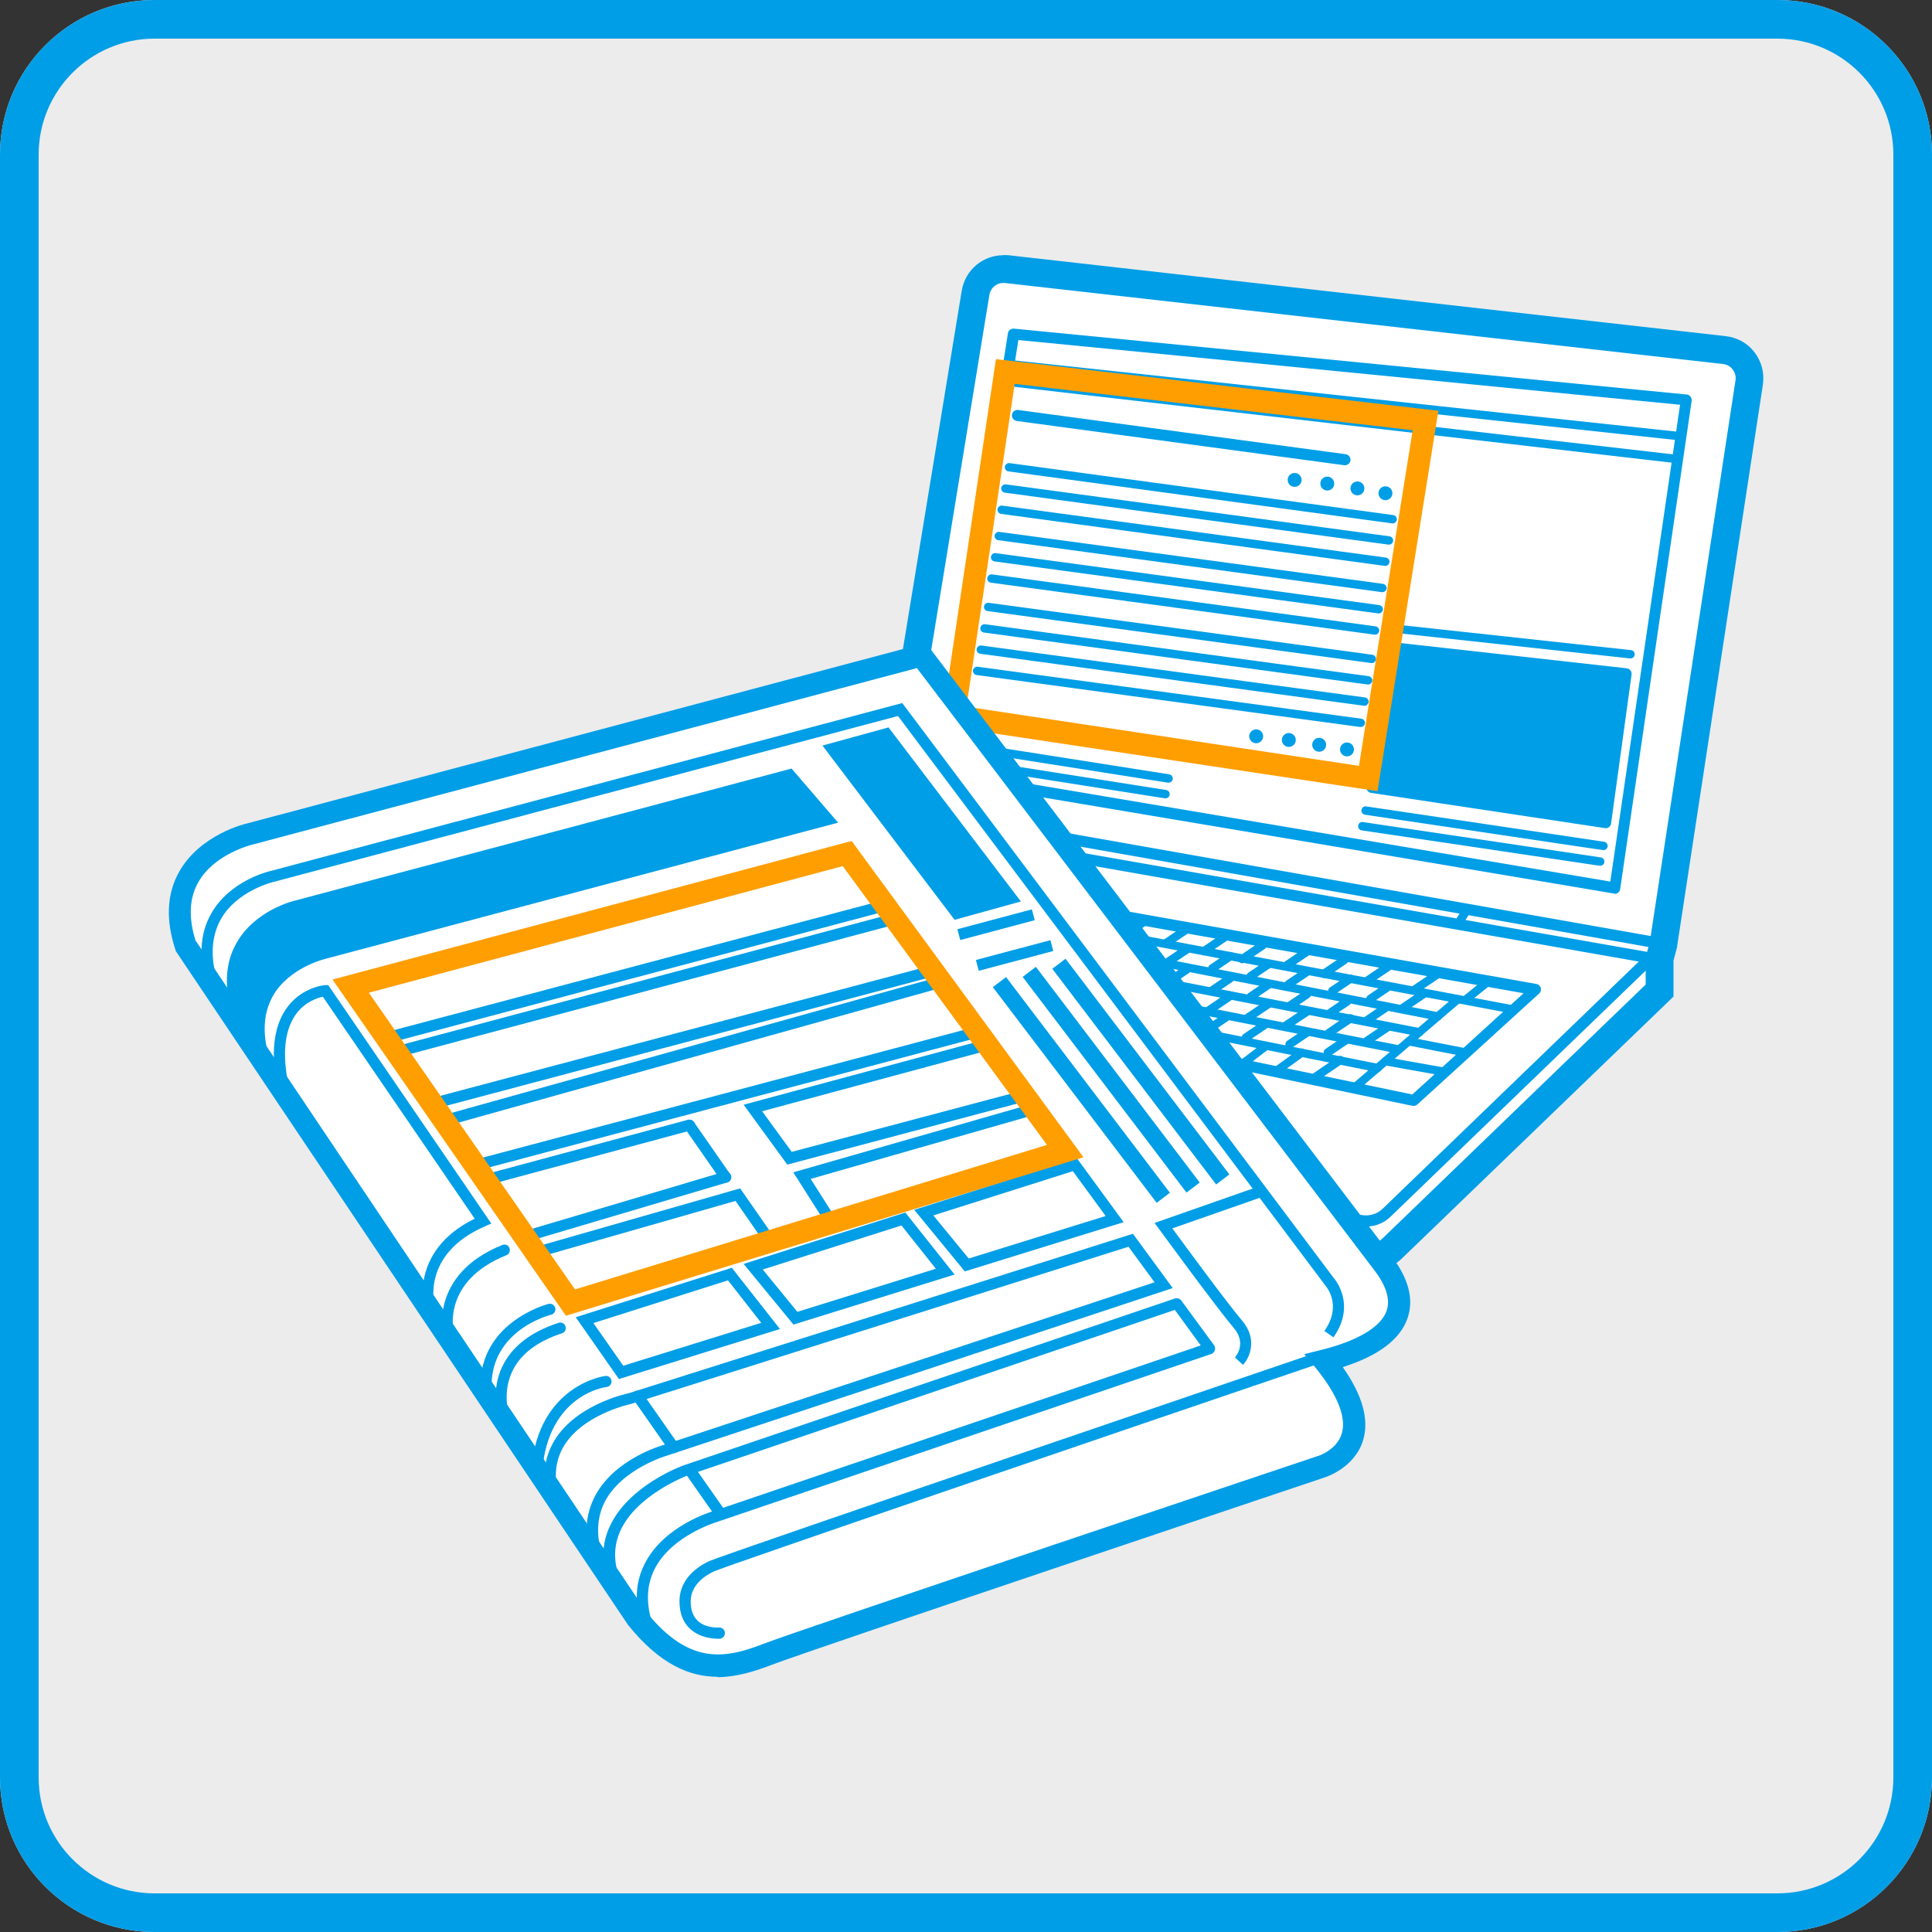 <svg width="100" height="100" viewBox="0 0 100 100" fill="none" xmlns="http://www.w3.org/2000/svg">
<rect x="0" y="0" width="100" height="100" fill="#333333" stroke="none"/>
<g clip-path="url(#clip0_116_312)">
<path d="M92 0H8C3.582 0 0 3.582 0 8V92C0 96.418 3.582 100 8 100H92C96.418 100 100 96.418 100 92V8C100 3.582 96.418 0 92 0Z" fill="#ECECEC"/>
<path d="M92 2C95.31 2 98 4.69 98 8V92C98 95.31 95.31 98 92 98H8C4.69 98 2 95.31 2 92V8C2 4.69 4.69 2 8 2H92ZM92 0H8C3.58 0 0 3.58 0 8V92C0 96.42 3.58 100 8 100H92C96.42 100 100 96.42 100 92V8C100 3.58 96.42 0 92 0Z" fill="#009EE7"/>
<path d="M89.19 18.55L52.05 14.36C51.5 14.3 51 14.68 50.91 15.22L46.54 41.87L28.36 53.68C28.21 53.78 28.12 53.94 28.12 54.11V55.18C28.12 55.42 28.29 55.64 28.53 55.69L70.36 64.69C70.87 64.8 71.39 64.65 71.77 64.29L85.46 51.09V49.57L85.67 48.78L90.1 19.71C90.17 19.14 89.76 18.61 89.19 18.55Z" fill="white"/>
<path d="M85.68 49.07C85.68 49.07 85.65 49.07 85.63 49.07L46.5 42.16C46.34 42.13 46.24 41.99 46.27 41.83L50.64 15.18C50.75 14.48 51.39 14 52.1 14.08L89.24 18.27C89.6 18.31 89.91 18.49 90.13 18.77C90.35 19.05 90.45 19.4 90.4 19.76L85.97 48.83C85.96 48.91 85.92 48.98 85.85 49.02C85.8 49.06 85.74 49.07 85.68 49.07ZM46.88 41.64L85.44 48.45L89.83 19.68C89.86 19.48 89.8 19.28 89.68 19.12C89.56 18.96 89.38 18.86 89.17 18.84L52.03 14.65C51.63 14.6 51.27 14.88 51.21 15.27L46.89 41.64H46.88Z" fill="#009EE7"/>
<path d="M70.7 65.02C70.57 65.02 70.44 65.01 70.31 64.98L28.48 55.98C28.11 55.9 27.84 55.57 27.84 55.19V54.12C27.84 54.06 27.84 54 27.86 53.94C27.84 53.89 27.83 53.83 27.85 53.77C27.88 53.66 27.96 53.57 28.07 53.55C28.11 53.51 28.16 53.47 28.21 53.44L46.39 41.63C46.52 41.54 46.7 41.58 46.79 41.71C46.88 41.84 46.84 42.02 46.71 42.11L28.87 53.7L70.43 62.88C70.85 62.97 71.28 62.85 71.58 62.55L85.26 49.35C85.34 49.27 85.47 49.25 85.57 49.29C85.68 49.34 85.75 49.44 85.75 49.55V51.07C85.75 51.15 85.72 51.22 85.66 51.28L71.97 64.48C71.62 64.82 71.16 65 70.69 65L70.7 65.02ZM28.42 54.19V55.18C28.42 55.29 28.5 55.38 28.6 55.41L70.43 64.41C70.84 64.5 71.27 64.38 71.58 64.08L85.18 50.96V50.24L71.98 62.97C71.54 63.4 70.91 63.58 70.3 63.44L28.42 54.18V54.19Z" fill="#009EE7"/>
<path d="M83.59 46.25C83.59 46.25 83.56 46.25 83.54 46.25L48.84 40.41C48.68 40.38 48.58 40.24 48.6 40.08L52.17 17.25C52.19 17.1 52.33 17 52.48 17.01L87.3 20.42C87.38 20.42 87.45 20.47 87.5 20.53C87.55 20.59 87.57 20.67 87.56 20.75L83.86 46.02C83.85 46.1 83.81 46.17 83.74 46.21C83.69 46.25 83.63 46.27 83.57 46.27L83.59 46.25ZM49.22 39.88L83.35 45.63L86.96 20.95L52.71 17.6L49.22 39.88Z" fill="#009EE7"/>
<path d="M85.21 49.83C85.21 49.83 85.18 49.83 85.16 49.83L45.42 42.86C45.26 42.83 45.16 42.68 45.19 42.53C45.22 42.37 45.37 42.27 45.52 42.3L85.26 49.27C85.42 49.3 85.52 49.45 85.49 49.6C85.47 49.74 85.34 49.84 85.21 49.84V49.83Z" fill="#009EE7"/>
<path d="M71.97 33.51L84.14 34.87L83.09 42.57L71.01 40.75L71.97 33.51Z" fill="#009EE7"/>
<path d="M83.09 42.86C83.09 42.86 83.06 42.86 83.05 42.86L70.97 41.04C70.81 41.02 70.71 40.87 70.73 40.72L71.69 33.48C71.71 33.32 71.86 33.22 72.01 33.23L84.19 34.59C84.27 34.59 84.34 34.64 84.39 34.7C84.44 34.76 84.46 34.84 84.45 34.92L83.39 42.62C83.38 42.7 83.34 42.77 83.28 42.81C83.23 42.85 83.17 42.87 83.11 42.87L83.09 42.86ZM71.33 40.51L82.84 42.25L83.82 35.13L72.22 33.83L71.34 40.51H71.33Z" fill="#009EE7"/>
<path d="M87.02 22.8H87L52.21 19.06C52.09 19.05 52.01 18.94 52.02 18.82C52.03 18.7 52.13 18.61 52.26 18.63L87.05 22.37C87.17 22.38 87.25 22.49 87.24 22.61C87.23 22.72 87.13 22.8 87.03 22.8H87.02Z" fill="#009EE7"/>
<path d="M86.84 23.98H86.82L52.06 19.97C51.94 19.96 51.86 19.85 51.87 19.73C51.88 19.61 51.98 19.53 52.11 19.54L86.87 23.55C86.99 23.56 87.07 23.67 87.06 23.79C87.05 23.9 86.95 23.98 86.85 23.98H86.84Z" fill="#009EE7"/>
<path d="M60.48 40.51C60.48 40.51 60.46 40.51 60.45 40.51L50.15 38.89C50.03 38.87 49.95 38.76 49.97 38.64C49.99 38.52 50.09 38.44 50.22 38.46L60.52 40.08C60.64 40.1 60.72 40.21 60.7 40.33C60.68 40.44 60.59 40.51 60.49 40.51H60.48Z" fill="#009EE7"/>
<path d="M60.32 41.32C60.32 41.32 60.3 41.32 60.29 41.32L49.99 39.7C49.87 39.68 49.79 39.57 49.81 39.45C49.83 39.33 49.93 39.25 50.06 39.27L60.36 40.89C60.48 40.91 60.56 41.02 60.54 41.14C60.52 41.25 60.43 41.32 60.33 41.32H60.32Z" fill="#009EE7"/>
<path d="M82.99 44C82.99 44 82.97 44 82.96 44L70.65 42.17C70.53 42.15 70.45 42.04 70.47 41.92C70.49 41.8 70.59 41.72 70.72 41.74L83.03 43.57C83.15 43.59 83.23 43.7 83.21 43.82C83.19 43.93 83.1 44 83 44H82.99Z" fill="#009EE7"/>
<path d="M84.39 34.08H84.37L72.06 32.74C71.94 32.73 71.86 32.62 71.87 32.5C71.88 32.38 71.97 32.29 72.11 32.31L84.42 33.65C84.54 33.66 84.62 33.77 84.61 33.89C84.6 34 84.5 34.08 84.4 34.08H84.39Z" fill="#009EE7"/>
<path d="M82.82 44.81C82.82 44.81 82.8 44.81 82.79 44.81L70.48 42.98C70.36 42.96 70.28 42.85 70.3 42.73C70.32 42.61 70.42 42.53 70.55 42.55L82.86 44.38C82.98 44.4 83.06 44.51 83.04 44.63C83.02 44.74 82.93 44.81 82.83 44.81H82.82Z" fill="#009EE7"/>
<path d="M72.09 27.09C72.09 27.09 72.07 27.09 72.06 27.09L52.2 24.4C52.08 24.38 52 24.28 52.01 24.16C52.03 24.04 52.14 23.96 52.25 23.97L72.11 26.66C72.23 26.68 72.31 26.78 72.3 26.9C72.28 27.01 72.19 27.09 72.09 27.09Z" fill="#009EE7"/>
<path d="M69.62 24.08C69.62 24.08 69.59 24.08 69.58 24.08L52.63 21.79C52.47 21.77 52.36 21.62 52.38 21.47C52.4 21.31 52.54 21.2 52.7 21.22L69.65 23.51C69.81 23.53 69.92 23.68 69.9 23.83C69.88 23.97 69.76 24.08 69.62 24.08Z" fill="#009EE7"/>
<path d="M71.9 28.19C71.9 28.19 71.88 28.19 71.87 28.19L52.01 25.5C51.89 25.48 51.81 25.38 51.82 25.26C51.84 25.14 51.95 25.06 52.06 25.07L71.92 27.76C72.04 27.78 72.12 27.88 72.11 28C72.09 28.11 72 28.19 71.9 28.19Z" fill="#009EE7"/>
<path d="M71.71 29.29C71.71 29.29 71.69 29.29 71.68 29.29L51.82 26.6C51.7 26.58 51.62 26.48 51.63 26.36C51.65 26.24 51.75 26.16 51.87 26.17L71.73 28.86C71.85 28.88 71.93 28.98 71.92 29.1C71.9 29.21 71.81 29.29 71.71 29.29Z" fill="#009EE7"/>
<path d="M71.56 30.65C71.56 30.65 71.54 30.65 71.53 30.65L51.67 27.96C51.55 27.94 51.47 27.84 51.48 27.72C51.5 27.6 51.61 27.52 51.72 27.53L71.58 30.22C71.7 30.24 71.78 30.34 71.77 30.46C71.75 30.57 71.66 30.65 71.56 30.65Z" fill="#009EE7"/>
<path d="M71.37 31.75C71.37 31.75 71.35 31.75 71.34 31.75L51.48 29.06C51.36 29.04 51.28 28.94 51.29 28.82C51.31 28.7 51.41 28.62 51.53 28.63L71.39 31.32C71.51 31.34 71.59 31.44 71.58 31.56C71.56 31.67 71.47 31.75 71.37 31.75Z" fill="#009EE7"/>
<path d="M71.18 32.85C71.18 32.85 71.16 32.85 71.15 32.85L51.29 30.16C51.17 30.14 51.09 30.04 51.1 29.92C51.12 29.8 51.23 29.72 51.34 29.73L71.2 32.42C71.32 32.44 71.4 32.54 71.39 32.66C71.37 32.77 71.28 32.85 71.18 32.85Z" fill="#009EE7"/>
<path d="M71.01 34.32C71.01 34.32 70.99 34.32 70.98 34.32L51.12 31.63C51 31.61 50.92 31.51 50.93 31.39C50.95 31.27 51.06 31.19 51.17 31.2L71.03 33.89C71.15 33.91 71.23 34.01 71.22 34.13C71.2 34.24 71.11 34.32 71.01 34.32Z" fill="#009EE7"/>
<path d="M70.82 35.43C70.82 35.43 70.8 35.43 70.79 35.43L50.93 32.74C50.81 32.72 50.73 32.62 50.74 32.5C50.76 32.38 50.87 32.3 50.98 32.31L70.84 35C70.96 35.02 71.04 35.12 71.03 35.24C71.01 35.35 70.92 35.43 70.82 35.43Z" fill="#009EE7"/>
<path d="M70.63 36.53C70.63 36.53 70.61 36.53 70.6 36.53L50.74 33.84C50.62 33.82 50.54 33.72 50.55 33.6C50.57 33.48 50.68 33.4 50.79 33.41L70.65 36.1C70.77 36.12 70.85 36.22 70.84 36.34C70.82 36.45 70.73 36.53 70.63 36.53Z" fill="#009EE7"/>
<path d="M70.44 37.63C70.44 37.63 70.42 37.63 70.41 37.63L50.55 34.94C50.43 34.92 50.35 34.82 50.36 34.7C50.38 34.58 50.49 34.5 50.6 34.51L70.46 37.2C70.58 37.22 70.66 37.32 70.65 37.44C70.63 37.55 70.54 37.63 70.44 37.63Z" fill="#009EE7"/>
<path d="M67.01 25.2C67.209 25.2 67.37 25.039 67.37 24.84C67.37 24.641 67.209 24.48 67.01 24.48C66.811 24.48 66.65 24.641 66.65 24.84C66.65 25.039 66.811 25.2 67.01 25.2Z" fill="#009EE7"/>
<path d="M68.7 25.39C68.899 25.39 69.06 25.229 69.06 25.03C69.06 24.831 68.899 24.67 68.7 24.67C68.501 24.67 68.34 24.831 68.34 25.03C68.34 25.229 68.501 25.39 68.7 25.39Z" fill="#009EE7"/>
<path d="M70.26 25.64C70.459 25.64 70.62 25.479 70.62 25.28C70.62 25.081 70.459 24.92 70.26 24.92C70.061 24.92 69.9 25.081 69.9 25.28C69.9 25.479 70.061 25.64 70.26 25.64Z" fill="#009EE7"/>
<path d="M71.71 25.89C71.909 25.89 72.07 25.729 72.07 25.53C72.07 25.331 71.909 25.17 71.71 25.17C71.511 25.17 71.35 25.331 71.35 25.53C71.35 25.729 71.511 25.89 71.71 25.89Z" fill="#009EE7"/>
<path d="M65.02 38.47C65.219 38.47 65.38 38.309 65.38 38.11C65.38 37.911 65.219 37.75 65.02 37.75C64.821 37.75 64.66 37.911 64.66 38.11C64.66 38.309 64.821 38.47 65.02 38.47Z" fill="#009EE7"/>
<path d="M66.71 38.66C66.909 38.66 67.07 38.499 67.07 38.3C67.07 38.101 66.909 37.94 66.71 37.94C66.511 37.94 66.35 38.101 66.35 38.3C66.35 38.499 66.511 38.66 66.71 38.66Z" fill="#009EE7"/>
<path d="M68.28 38.91C68.479 38.91 68.64 38.749 68.64 38.55C68.64 38.351 68.479 38.19 68.28 38.19C68.081 38.19 67.92 38.351 67.92 38.55C67.92 38.749 68.081 38.91 68.28 38.91Z" fill="#009EE7"/>
<path d="M69.72 39.15C69.919 39.15 70.08 38.989 70.08 38.79C70.08 38.591 69.919 38.43 69.72 38.43C69.521 38.43 69.36 38.591 69.36 38.79C69.36 38.989 69.521 39.15 69.72 39.15Z" fill="#009EE7"/>
<path d="M52.82 58.55C52.82 58.55 52.78 58.55 52.76 58.55L44.73 56.83C44.62 56.81 44.53 56.72 44.51 56.6C44.49 56.49 44.53 56.37 44.63 56.31L48.47 53.7C48.54 53.66 48.62 53.64 48.7 53.66L56.48 55.41C56.64 55.44 56.73 55.6 56.7 55.75C56.66 55.91 56.51 56 56.36 55.97L48.7 54.25L45.52 56.41L52.89 57.99C53.05 58.02 53.14 58.18 53.11 58.33C53.08 58.47 52.96 58.56 52.83 58.56L52.82 58.55Z" fill="#009EE7"/>
<path d="M52.82 58.55C52.73 58.55 52.64 58.51 52.59 58.43C52.5 58.3 52.53 58.12 52.66 58.03L56.26 55.45C56.39 55.36 56.57 55.39 56.66 55.52C56.75 55.65 56.72 55.83 56.59 55.92L52.99 58.5C52.94 58.54 52.88 58.55 52.82 58.55Z" fill="#009EE7"/>
<path d="M52.27 43.9C52.27 43.9 52.2 43.9 52.16 43.87C52.06 43.81 52.02 43.68 52.08 43.58L52.49 42.85C52.55 42.75 52.68 42.71 52.78 42.77C52.88 42.83 52.92 42.96 52.86 43.06L52.45 43.79C52.41 43.86 52.34 43.9 52.26 43.9H52.27Z" fill="#009EE7"/>
<path d="M75.46 48.04C75.46 48.04 75.38 48.03 75.35 48.01C75.25 47.95 75.22 47.81 75.28 47.71L75.76 46.95C75.82 46.85 75.96 46.82 76.06 46.88C76.16 46.94 76.19 47.08 76.13 47.18L75.65 47.94C75.61 48.01 75.54 48.04 75.47 48.04H75.46Z" fill="#009EE7"/>
<path d="M85.46 49.86C85.46 49.86 85.41 49.86 85.39 49.86C85.24 49.82 85.15 49.66 85.19 49.51L85.4 48.72C85.44 48.57 85.6 48.48 85.75 48.52C85.9 48.56 85.99 48.72 85.95 48.87L85.74 49.66C85.71 49.79 85.59 49.87 85.46 49.87V49.86Z" fill="#009EE7"/>
<path d="M51.94 14.36C51.94 14.36 52.02 14.36 52.06 14.36L89.2 18.55C89.78 18.61 90.19 19.14 90.11 19.71L85.68 48.78L85.47 49.57V51.09L71.78 64.29C71.49 64.57 71.1 64.73 70.7 64.73C70.59 64.73 70.48 64.72 70.37 64.7L28.54 55.7C28.3 55.65 28.13 55.44 28.13 55.19V54.12C28.13 53.94 28.22 53.78 28.37 53.69L46.55 41.88L50.92 15.23C51 14.72 51.44 14.36 51.94 14.36ZM51.94 13.21C50.86 13.21 49.96 13.98 49.78 15.04L45.49 41.19L27.74 52.72C27.26 53.03 26.98 53.55 26.98 54.12V55.19C26.98 55.97 27.53 56.66 28.3 56.82L70.13 65.82C70.32 65.86 70.51 65.88 70.7 65.88C71.4 65.88 72.07 65.61 72.58 65.12L86.27 51.92L86.62 51.58V49.72L86.79 49.08L86.81 49.02V48.96L91.25 19.89C91.33 19.28 91.17 18.7 90.81 18.23C90.45 17.76 89.92 17.47 89.33 17.4L52.19 13.21C52.11 13.21 52.03 13.2 51.94 13.2V13.21Z" fill="#009EE7"/>
<path d="M73.18 57.24C73.18 57.24 73.14 57.24 73.12 57.24L39.37 50.21C39.25 50.19 39.16 50.09 39.14 49.98C39.12 49.86 39.17 49.75 39.28 49.68L46.7 45.18C46.76 45.14 46.83 45.13 46.9 45.14L79.52 50.93C79.63 50.95 79.72 51.03 79.75 51.13C79.78 51.24 79.75 51.35 79.67 51.42L73.37 57.16C73.32 57.21 73.25 57.24 73.18 57.24ZM40.21 49.8L73.1 56.65L78.86 51.41L46.92 45.74L40.21 49.8Z" fill="#009EE7"/>
<path d="M78.36 52.47C78.36 52.47 78.33 52.47 78.32 52.47L45.81 46.34C45.69 46.32 45.62 46.2 45.64 46.09C45.66 45.97 45.77 45.89 45.89 45.92L78.4 52.05C78.52 52.07 78.59 52.18 78.57 52.3C78.55 52.4 78.46 52.48 78.36 52.48V52.47Z" fill="#009EE7"/>
<path d="M70.09 56.53C70.03 56.53 69.97 56.5 69.93 56.45C69.85 56.36 69.86 56.22 69.95 56.15L75.32 51.56C75.41 51.48 75.55 51.49 75.62 51.58C75.69 51.67 75.69 51.81 75.6 51.88L70.23 56.47C70.23 56.47 70.14 56.52 70.09 56.52V56.53Z" fill="#009EE7"/>
<path d="M75.94 54.7C75.94 54.7 75.91 54.7 75.9 54.7L72.88 54.11C72.76 54.09 72.69 53.97 72.71 53.86C72.73 53.75 72.84 53.67 72.96 53.69L75.98 54.28C76.1 54.3 76.17 54.42 76.15 54.53C76.13 54.63 76.04 54.7 75.94 54.7Z" fill="#009EE7"/>
<path d="M74.85 55.7C74.85 55.7 74.83 55.7 74.81 55.7L71.67 55.14C71.55 55.12 71.47 55.01 71.5 54.89C71.52 54.77 71.63 54.7 71.75 54.72L74.89 55.28C75.01 55.3 75.09 55.41 75.06 55.53C75.04 55.63 74.95 55.71 74.85 55.71V55.7Z" fill="#009EE7"/>
<path d="M74.43 52.82C74.43 52.82 74.4 52.82 74.39 52.82L44.59 47C44.47 46.98 44.4 46.86 44.42 46.75C44.44 46.64 44.55 46.56 44.67 46.58L74.47 52.4C74.59 52.42 74.66 52.54 74.64 52.65C74.62 52.75 74.53 52.82 74.43 52.82Z" fill="#009EE7"/>
<path d="M73.47 53.64C73.47 53.64 73.44 53.64 73.43 53.64L43.32 47.77C43.2 47.75 43.13 47.63 43.15 47.52C43.17 47.4 43.29 47.33 43.4 47.35L73.51 53.22C73.63 53.24 73.7 53.36 73.68 53.47C73.66 53.57 73.57 53.64 73.47 53.64Z" fill="#009EE7"/>
<path d="M72.3 54.51C72.3 54.51 72.27 54.51 72.26 54.51L42.02 48.55C41.9 48.53 41.83 48.41 41.85 48.3C41.87 48.18 41.98 48.11 42.1 48.13L72.34 54.09C72.46 54.11 72.53 54.23 72.51 54.34C72.49 54.44 72.4 54.51 72.3 54.51Z" fill="#009EE7"/>
<path d="M71.31 55.49C71.31 55.49 71.28 55.49 71.27 55.49L40.76 49.39C40.64 49.37 40.57 49.25 40.59 49.14C40.61 49.02 40.73 48.95 40.84 48.97L71.35 55.07C71.47 55.09 71.54 55.21 71.52 55.32C71.5 55.42 71.41 55.49 71.31 55.49Z" fill="#009EE7"/>
<path d="M71.3 40.95L48.72 37.55L51.55 18.59L74.45 21.26L71.3 40.95ZM50.03 36.58L70.34 39.64L73.12 22.27L52.52 19.87L50.02 36.59L50.03 36.58Z" fill="#FF9E00"/>
<path d="M75.94 51.9C75.88 51.9 75.81 51.87 75.77 51.82C75.7 51.73 75.71 51.59 75.8 51.52L76.84 50.68C76.93 50.61 77.07 50.62 77.14 50.71C77.21 50.8 77.2 50.94 77.11 51.01L76.07 51.85C76.07 51.85 75.98 51.9 75.93 51.9H75.94Z" fill="#009EE7"/>
<path d="M73.27 51.41C73.2 51.41 73.13 51.38 73.09 51.31C73.02 51.21 73.05 51.08 73.15 51.01L74.19 50.31C74.29 50.24 74.42 50.27 74.49 50.37C74.56 50.47 74.53 50.6 74.43 50.67L73.39 51.37C73.39 51.37 73.31 51.41 73.27 51.41Z" fill="#009EE7"/>
<path d="M70.79 50.97C70.72 50.97 70.65 50.94 70.61 50.87C70.54 50.77 70.57 50.64 70.67 50.57L71.71 49.87C71.81 49.8 71.94 49.83 72.01 49.93C72.08 50.03 72.05 50.16 71.95 50.23L70.91 50.93C70.91 50.93 70.83 50.97 70.79 50.97Z" fill="#009EE7"/>
<path d="M68.53 50.62C68.46 50.62 68.39 50.59 68.35 50.52C68.28 50.42 68.31 50.29 68.41 50.22L69.45 49.52C69.55 49.45 69.68 49.48 69.75 49.58C69.82 49.68 69.79 49.81 69.69 49.88L68.65 50.58C68.65 50.58 68.57 50.62 68.53 50.62Z" fill="#009EE7"/>
<path d="M66.56 50.21C66.49 50.21 66.42 50.18 66.38 50.11C66.31 50.01 66.34 49.88 66.44 49.81L67.48 49.11C67.58 49.04 67.71 49.07 67.78 49.17C67.85 49.27 67.82 49.4 67.72 49.47L66.68 50.17C66.68 50.17 66.6 50.21 66.56 50.21Z" fill="#009EE7"/>
<path d="M64.3 49.86C64.23 49.86 64.16 49.83 64.12 49.76C64.05 49.66 64.08 49.53 64.18 49.46L65.22 48.76C65.32 48.69 65.45 48.72 65.52 48.82C65.59 48.92 65.56 49.05 65.46 49.12L64.42 49.82C64.42 49.82 64.34 49.86 64.3 49.86Z" fill="#009EE7"/>
<path d="M62.32 49.45C62.25 49.45 62.18 49.42 62.14 49.35C62.07 49.25 62.1 49.12 62.2 49.05L63.24 48.35C63.34 48.28 63.47 48.31 63.54 48.41C63.61 48.51 63.58 48.64 63.48 48.71L62.44 49.41C62.44 49.41 62.36 49.45 62.32 49.45Z" fill="#009EE7"/>
<path d="M60.35 49.04C60.28 49.04 60.21 49.01 60.17 48.94C60.1 48.84 60.13 48.71 60.23 48.64L61.27 47.94C61.37 47.87 61.5 47.9 61.57 48C61.64 48.1 61.61 48.23 61.51 48.3L60.47 49C60.47 49 60.39 49.04 60.35 49.04Z" fill="#009EE7"/>
<path d="M58.09 48.69C58.02 48.69 57.95 48.66 57.91 48.59C57.84 48.49 57.87 48.36 57.97 48.29L59.01 47.59C59.11 47.52 59.24 47.55 59.31 47.65C59.38 47.75 59.35 47.88 59.25 47.95L58.21 48.65C58.21 48.65 58.13 48.69 58.09 48.69Z" fill="#009EE7"/>
<path d="M56.12 48.27C56.05 48.27 55.98 48.24 55.94 48.17C55.87 48.07 55.9 47.94 56 47.87L57.04 47.17C57.14 47.1 57.27 47.13 57.34 47.23C57.41 47.33 57.38 47.46 57.28 47.53L56.24 48.23C56.24 48.23 56.16 48.27 56.12 48.27Z" fill="#009EE7"/>
<path d="M54.14 47.86C54.07 47.86 54 47.83 53.96 47.76C53.89 47.66 53.92 47.53 54.02 47.46L55.06 46.76C55.16 46.69 55.29 46.72 55.36 46.82C55.43 46.92 55.4 47.05 55.3 47.12L54.26 47.82C54.26 47.82 54.18 47.86 54.14 47.86Z" fill="#009EE7"/>
<path d="M51.88 47.51C51.81 47.51 51.74 47.48 51.7 47.41C51.63 47.31 51.66 47.18 51.76 47.11L52.8 46.41C52.9 46.34 53.03 46.37 53.1 46.47C53.17 46.57 53.14 46.7 53.04 46.77L52 47.47C52 47.47 51.92 47.51 51.88 47.51Z" fill="#009EE7"/>
<path d="M49.91 47.1C49.84 47.1 49.77 47.07 49.73 47C49.66 46.9 49.69 46.77 49.79 46.7L50.83 46C50.93 45.93 51.06 45.96 51.13 46.06C51.2 46.16 51.17 46.29 51.07 46.36L50.03 47.06C50.03 47.06 49.95 47.1 49.91 47.1Z" fill="#009EE7"/>
<path d="M47.94 46.69C47.87 46.69 47.8 46.66 47.76 46.59C47.69 46.49 47.72 46.36 47.82 46.29L48.86 45.59C48.96 45.52 49.09 45.55 49.16 45.65C49.23 45.75 49.2 45.88 49.1 45.95L48.06 46.65C48.06 46.65 47.98 46.69 47.94 46.69Z" fill="#009EE7"/>
<path d="M52.31 48.4C52.24 48.4 52.17 48.37 52.13 48.3C52.06 48.2 52.09 48.07 52.19 48L53.12 47.37C53.22 47.3 53.35 47.33 53.42 47.43C53.49 47.53 53.46 47.66 53.36 47.73L52.43 48.36C52.43 48.36 52.35 48.4 52.31 48.4Z" fill="#009EE7"/>
<path d="M50.34 47.99C50.27 47.99 50.2 47.96 50.16 47.89C50.09 47.79 50.12 47.66 50.22 47.59L51.15 46.96C51.25 46.89 51.38 46.92 51.45 47.02C51.52 47.12 51.49 47.25 51.39 47.32L50.46 47.95C50.46 47.95 50.38 47.99 50.34 47.99Z" fill="#009EE7"/>
<path d="M48.08 47.64C48.01 47.64 47.94 47.61 47.9 47.54C47.83 47.44 47.86 47.31 47.96 47.24L48.91 46.6C49.01 46.53 49.14 46.56 49.21 46.66C49.28 46.76 49.25 46.89 49.15 46.96L48.2 47.6C48.2 47.6 48.12 47.64 48.08 47.64Z" fill="#009EE7"/>
<path d="M46.11 47.23C46.04 47.23 45.97 47.2 45.93 47.13C45.86 47.03 45.89 46.9 45.99 46.83L46.87 46.23C46.97 46.16 47.1 46.19 47.17 46.29C47.24 46.39 47.21 46.52 47.11 46.59L46.23 47.19C46.23 47.19 46.15 47.23 46.11 47.23Z" fill="#009EE7"/>
<path d="M58.52 49.57C58.45 49.57 58.38 49.54 58.34 49.47C58.27 49.37 58.3 49.24 58.4 49.17L59.33 48.54C59.43 48.47 59.56 48.5 59.63 48.6C59.7 48.7 59.67 48.83 59.57 48.9L58.64 49.53C58.64 49.53 58.56 49.57 58.52 49.57Z" fill="#009EE7"/>
<path d="M56.55 49.16C56.48 49.16 56.41 49.13 56.37 49.06C56.3 48.96 56.33 48.83 56.43 48.76L57.36 48.13C57.46 48.06 57.59 48.09 57.66 48.19C57.73 48.29 57.7 48.42 57.6 48.49L56.67 49.12C56.67 49.12 56.59 49.16 56.55 49.16Z" fill="#009EE7"/>
<path d="M54.29 48.81C54.22 48.81 54.15 48.78 54.11 48.71C54.04 48.61 54.07 48.48 54.17 48.41L55.11 47.77C55.21 47.7 55.34 47.73 55.41 47.83C55.48 47.93 55.45 48.06 55.35 48.13L54.4 48.77C54.4 48.77 54.32 48.81 54.28 48.81H54.29Z" fill="#009EE7"/>
<path d="M64.73 50.75C64.66 50.75 64.59 50.72 64.55 50.65C64.48 50.55 64.51 50.42 64.61 50.35L65.54 49.72C65.64 49.65 65.77 49.68 65.84 49.78C65.91 49.88 65.88 50.01 65.78 50.08L64.85 50.71C64.85 50.71 64.77 50.75 64.73 50.75Z" fill="#009EE7"/>
<path d="M62.75 50.34C62.68 50.34 62.61 50.31 62.57 50.24C62.5 50.14 62.53 50.01 62.63 49.94L63.56 49.31C63.66 49.24 63.79 49.27 63.86 49.37C63.93 49.47 63.9 49.6 63.8 49.67L62.87 50.3C62.87 50.3 62.79 50.34 62.75 50.34Z" fill="#009EE7"/>
<path d="M60.49 49.99C60.42 49.99 60.35 49.96 60.31 49.89C60.24 49.79 60.27 49.66 60.37 49.59L61.32 48.95C61.42 48.88 61.55 48.91 61.62 49.01C61.69 49.11 61.66 49.24 61.56 49.31L60.61 49.95C60.61 49.95 60.53 49.99 60.49 49.99Z" fill="#009EE7"/>
<path d="M70.93 51.92C70.86 51.92 70.79 51.89 70.75 51.82C70.68 51.72 70.71 51.59 70.81 51.52L71.74 50.89C71.84 50.82 71.97 50.85 72.04 50.95C72.11 51.05 72.08 51.18 71.98 51.25L71.05 51.88C71.05 51.88 70.97 51.92 70.93 51.92Z" fill="#009EE7"/>
<path d="M72.54 52.44C72.47 52.44 72.4 52.41 72.36 52.34C72.29 52.24 72.32 52.11 72.42 52.04L73.62 51.23C73.72 51.16 73.85 51.19 73.92 51.29C73.99 51.39 73.96 51.52 73.86 51.59L72.66 52.4C72.66 52.4 72.58 52.44 72.54 52.44Z" fill="#009EE7"/>
<path d="M68.96 51.51C68.89 51.51 68.82 51.48 68.78 51.41C68.71 51.31 68.74 51.18 68.84 51.11L69.77 50.48C69.87 50.41 70 50.44 70.07 50.54C70.14 50.64 70.11 50.77 70.01 50.84L69.08 51.47C69.08 51.47 69 51.51 68.96 51.51Z" fill="#009EE7"/>
<path d="M66.7 51.16C66.63 51.16 66.56 51.13 66.52 51.06C66.45 50.96 66.48 50.83 66.58 50.76L67.53 50.12C67.63 50.05 67.76 50.08 67.83 50.18C67.9 50.28 67.87 50.41 67.77 50.48L66.82 51.12C66.82 51.12 66.74 51.16 66.7 51.16Z" fill="#009EE7"/>
<path d="M52.31 49.3C52.24 49.3 52.17 49.27 52.13 49.2C52.06 49.1 52.09 48.97 52.19 48.9L53.12 48.27C53.22 48.2 53.35 48.23 53.42 48.33C53.49 48.43 53.46 48.56 53.36 48.63L52.43 49.26C52.43 49.26 52.35 49.3 52.31 49.3Z" fill="#009EE7"/>
<path d="M50.34 48.89C50.27 48.89 50.2 48.86 50.16 48.79C50.09 48.69 50.12 48.56 50.22 48.49L51.15 47.86C51.25 47.79 51.38 47.82 51.45 47.92C51.52 48.02 51.49 48.15 51.39 48.22L50.46 48.85C50.46 48.85 50.38 48.89 50.34 48.89Z" fill="#009EE7"/>
<path d="M48.08 48.54C48.01 48.54 47.94 48.51 47.9 48.44C47.83 48.34 47.86 48.21 47.96 48.14L48.91 47.5C49.01 47.43 49.14 47.46 49.21 47.56C49.28 47.66 49.25 47.79 49.15 47.86L48.2 48.5C48.2 48.5 48.12 48.54 48.08 48.54Z" fill="#009EE7"/>
<path d="M46.11 48.13C46.04 48.13 45.97 48.1 45.93 48.03C45.86 47.93 45.89 47.8 45.99 47.73L46.87 47.13C46.97 47.06 47.1 47.09 47.17 47.19C47.24 47.29 47.21 47.42 47.11 47.49L46.23 48.09C46.23 48.09 46.15 48.13 46.11 48.13Z" fill="#009EE7"/>
<path d="M58.52 50.62C58.45 50.62 58.38 50.59 58.34 50.52C58.27 50.42 58.3 50.29 58.4 50.22L59.33 49.59C59.43 49.52 59.56 49.55 59.63 49.65C59.7 49.75 59.67 49.88 59.57 49.95L58.64 50.58C58.64 50.58 58.56 50.62 58.52 50.62Z" fill="#009EE7"/>
<path d="M56.55 50.21C56.48 50.21 56.41 50.18 56.37 50.11C56.3 50.01 56.33 49.88 56.43 49.81L57.36 49.18C57.46 49.11 57.59 49.14 57.66 49.24C57.73 49.34 57.7 49.47 57.6 49.54L56.67 50.17C56.67 50.17 56.59 50.21 56.55 50.21Z" fill="#009EE7"/>
<path d="M54.29 49.71C54.22 49.71 54.15 49.68 54.11 49.61C54.04 49.51 54.07 49.38 54.17 49.31L55.11 48.67C55.21 48.6 55.34 48.63 55.41 48.73C55.48 48.83 55.45 48.96 55.35 49.03L54.4 49.67C54.4 49.67 54.32 49.71 54.28 49.71H54.29Z" fill="#009EE7"/>
<path d="M64.73 51.81C64.66 51.81 64.59 51.78 64.55 51.71C64.48 51.61 64.51 51.48 64.61 51.41L65.54 50.78C65.64 50.71 65.77 50.74 65.84 50.84C65.91 50.94 65.88 51.07 65.78 51.14L64.85 51.77C64.85 51.77 64.77 51.81 64.73 51.81Z" fill="#009EE7"/>
<path d="M62.75 51.48C62.68 51.48 62.61 51.45 62.57 51.38C62.5 51.28 62.53 51.15 62.63 51.08L63.56 50.45C63.66 50.38 63.79 50.41 63.86 50.51C63.93 50.61 63.9 50.74 63.8 50.81L62.87 51.44C62.87 51.44 62.79 51.48 62.75 51.48Z" fill="#009EE7"/>
<path d="M60.49 51.03C60.42 51.03 60.35 51 60.31 50.93C60.24 50.83 60.27 50.7 60.37 50.63L61.32 49.99C61.42 49.92 61.55 49.95 61.62 50.05C61.69 50.15 61.66 50.28 61.56 50.35L60.61 50.99C60.61 50.99 60.53 51.03 60.49 51.03Z" fill="#009EE7"/>
<path d="M70.79 53.01C70.72 53.01 70.65 52.98 70.61 52.91C70.54 52.81 70.57 52.68 70.67 52.61L71.6 51.98C71.7 51.91 71.83 51.94 71.9 52.04C71.97 52.14 71.94 52.27 71.84 52.34L70.91 52.97C70.91 52.97 70.83 53.01 70.79 53.01Z" fill="#009EE7"/>
<path d="M68.79 52.69C68.72 52.69 68.65 52.66 68.61 52.59C68.54 52.49 68.57 52.36 68.67 52.29L69.6 51.66C69.7 51.59 69.83 51.62 69.9 51.72C69.97 51.82 69.94 51.95 69.84 52.02L68.91 52.65C68.91 52.65 68.83 52.69 68.79 52.69Z" fill="#009EE7"/>
<path d="M66.7 52.32C66.63 52.32 66.56 52.29 66.52 52.22C66.45 52.12 66.48 51.99 66.58 51.92L67.53 51.28C67.63 51.21 67.76 51.24 67.83 51.34C67.9 51.44 67.87 51.57 67.77 51.64L66.82 52.28C66.82 52.28 66.74 52.32 66.7 52.32Z" fill="#009EE7"/>
<path d="M52.31 50.45C52.24 50.45 52.17 50.42 52.13 50.35C52.06 50.25 52.09 50.12 52.19 50.05L53.12 49.42C53.22 49.35 53.35 49.38 53.42 49.48C53.49 49.58 53.46 49.71 53.36 49.78L52.43 50.41C52.43 50.41 52.35 50.45 52.31 50.45Z" fill="#009EE7"/>
<path d="M50.34 50.04C50.27 50.04 50.2 50.01 50.16 49.94C50.09 49.84 50.12 49.71 50.22 49.64L51.15 49.01C51.25 48.94 51.38 48.97 51.45 49.07C51.52 49.17 51.49 49.3 51.39 49.37L50.46 50C50.46 50 50.38 50.04 50.34 50.04Z" fill="#009EE7"/>
<path d="M48.08 49.69C48.01 49.69 47.94 49.66 47.9 49.59C47.83 49.49 47.86 49.36 47.96 49.29L48.91 48.65C49.01 48.58 49.14 48.61 49.21 48.71C49.28 48.81 49.25 48.94 49.15 49.01L48.2 49.65C48.2 49.65 48.12 49.69 48.08 49.69Z" fill="#009EE7"/>
<path d="M46.11 49.28C46.04 49.28 45.97 49.25 45.93 49.18C45.86 49.08 45.89 48.95 45.99 48.88L46.87 48.28C46.97 48.21 47.1 48.24 47.17 48.34C47.24 48.44 47.21 48.57 47.11 48.64L46.23 49.24C46.23 49.24 46.15 49.28 46.11 49.28Z" fill="#009EE7"/>
<path d="M58.52 51.63C58.45 51.63 58.38 51.6 58.34 51.53C58.27 51.43 58.3 51.3 58.4 51.23L59.33 50.6C59.43 50.53 59.56 50.56 59.63 50.66C59.7 50.76 59.67 50.89 59.57 50.96L58.64 51.59C58.64 51.59 58.56 51.63 58.52 51.63Z" fill="#009EE7"/>
<path d="M56.55 51.22C56.48 51.22 56.41 51.19 56.37 51.12C56.3 51.02 56.33 50.89 56.43 50.82L57.36 50.19C57.46 50.12 57.59 50.15 57.66 50.25C57.73 50.35 57.7 50.48 57.6 50.55L56.67 51.18C56.67 51.18 56.59 51.22 56.55 51.22Z" fill="#009EE7"/>
<path d="M54.29 50.87C54.22 50.87 54.15 50.84 54.11 50.77C54.04 50.67 54.07 50.54 54.17 50.47L55.11 49.83C55.21 49.76 55.34 49.79 55.41 49.89C55.48 49.99 55.45 50.12 55.35 50.19L54.4 50.83C54.4 50.83 54.32 50.87 54.28 50.87H54.29Z" fill="#009EE7"/>
<path d="M64.51 52.95C64.44 52.95 64.37 52.92 64.33 52.85C64.26 52.75 64.29 52.62 64.39 52.55L65.54 51.78C65.64 51.71 65.77 51.74 65.84 51.84C65.91 51.94 65.88 52.07 65.78 52.14L64.63 52.91C64.63 52.91 64.55 52.95 64.51 52.95Z" fill="#009EE7"/>
<path d="M62.51 52.56C62.44 52.56 62.37 52.53 62.33 52.46C62.26 52.36 62.29 52.23 62.39 52.16L63.57 51.36C63.67 51.29 63.8 51.32 63.87 51.42C63.94 51.52 63.91 51.65 63.81 51.72L62.63 52.52C62.63 52.52 62.55 52.56 62.51 52.56Z" fill="#009EE7"/>
<path d="M60.49 52.04C60.42 52.04 60.35 52.01 60.31 51.94C60.24 51.84 60.27 51.71 60.37 51.64L61.32 51C61.42 50.93 61.55 50.96 61.62 51.06C61.69 51.16 61.66 51.29 61.56 51.36L60.61 52C60.61 52 60.53 52.04 60.49 52.04Z" fill="#009EE7"/>
<path d="M70.74 54.11C70.67 54.11 70.6 54.08 70.56 54.01C70.49 53.91 70.52 53.78 70.62 53.71L71.75 52.95C71.85 52.88 71.98 52.91 72.05 53.01C72.12 53.11 72.09 53.24 71.99 53.31L70.86 54.07C70.86 54.07 70.78 54.11 70.74 54.11Z" fill="#009EE7"/>
<path d="M68.79 53.68C68.72 53.68 68.65 53.65 68.61 53.58C68.54 53.48 68.57 53.35 68.67 53.28L69.78 52.53C69.88 52.46 70.01 52.49 70.08 52.59C70.15 52.69 70.12 52.82 70.02 52.89L68.91 53.64C68.91 53.64 68.83 53.68 68.79 53.68Z" fill="#009EE7"/>
<path d="M66.53 53.32C66.46 53.32 66.39 53.29 66.35 53.22C66.28 53.12 66.31 52.99 66.41 52.92L67.53 52.18C67.63 52.12 67.76 52.14 67.83 52.24C67.9 52.34 67.87 52.47 67.77 52.54L66.65 53.28C66.65 53.28 66.57 53.32 66.53 53.32Z" fill="#009EE7"/>
<path d="M50.11 51.16C50.04 51.16 49.97 51.13 49.93 51.06C49.86 50.96 49.89 50.83 49.99 50.76L50.92 50.13C51.02 50.06 51.15 50.09 51.22 50.19C51.29 50.29 51.26 50.42 51.16 50.49L50.23 51.12C50.23 51.12 50.15 51.16 50.11 51.16Z" fill="#009EE7"/>
<path d="M48.13 50.75C48.06 50.75 47.99 50.72 47.95 50.65C47.88 50.55 47.91 50.42 48.01 50.35L48.94 49.72C49.04 49.65 49.17 49.68 49.24 49.78C49.31 49.88 49.28 50.01 49.18 50.08L48.25 50.71C48.25 50.71 48.17 50.75 48.13 50.75Z" fill="#009EE7"/>
<path d="M45.87 50.4C45.8 50.4 45.73 50.37 45.69 50.3C45.62 50.2 45.65 50.07 45.75 50L46.86 49.25C46.96 49.18 47.09 49.21 47.16 49.31C47.23 49.41 47.2 49.54 47.1 49.61L45.99 50.36C45.99 50.36 45.91 50.4 45.87 50.4Z" fill="#009EE7"/>
<path d="M43.9 49.99C43.83 49.99 43.76 49.96 43.72 49.89C43.65 49.79 43.68 49.66 43.78 49.59L45 48.76C45.1 48.69 45.23 48.72 45.3 48.82C45.37 48.92 45.34 49.05 45.24 49.12L44.02 49.95C44.02 49.95 43.94 49.99 43.9 49.99Z" fill="#009EE7"/>
<path d="M56.31 52.34C56.24 52.34 56.17 52.31 56.13 52.24C56.06 52.14 56.09 52.01 56.19 51.94L57.12 51.31C57.22 51.24 57.35 51.27 57.42 51.37C57.49 51.47 57.46 51.6 57.36 51.67L56.43 52.3C56.43 52.3 56.35 52.34 56.31 52.34Z" fill="#009EE7"/>
<path d="M54.34 51.93C54.27 51.93 54.2 51.9 54.16 51.83C54.09 51.73 54.12 51.6 54.22 51.53L55.15 50.9C55.25 50.83 55.38 50.86 55.45 50.96C55.52 51.06 55.49 51.19 55.39 51.26L54.46 51.89C54.46 51.89 54.38 51.93 54.34 51.93Z" fill="#009EE7"/>
<path d="M52.08 51.58C52.01 51.58 51.94 51.55 51.9 51.48C51.83 51.38 51.86 51.25 51.96 51.18L52.91 50.54C53.01 50.47 53.14 50.5 53.21 50.6C53.28 50.7 53.25 50.83 53.15 50.9L52.2 51.54C52.2 51.54 52.12 51.58 52.08 51.58Z" fill="#009EE7"/>
<path d="M62.52 53.51C62.45 53.51 62.38 53.48 62.34 53.41C62.27 53.31 62.3 53.18 62.4 53.11L63.33 52.48C63.43 52.41 63.56 52.44 63.63 52.54C63.7 52.64 63.67 52.77 63.57 52.84L62.64 53.47C62.64 53.47 62.56 53.51 62.52 53.51Z" fill="#009EE7"/>
<path d="M60.55 53.1C60.48 53.1 60.41 53.07 60.37 53C60.3 52.9 60.33 52.77 60.43 52.7L61.36 52.07C61.46 52 61.59 52.03 61.66 52.13C61.73 52.23 61.7 52.36 61.6 52.43L60.67 53.06C60.67 53.06 60.59 53.1 60.55 53.1Z" fill="#009EE7"/>
<path d="M58.29 52.75C58.22 52.75 58.15 52.72 58.11 52.65C58.04 52.55 58.07 52.42 58.17 52.35L59.12 51.71C59.22 51.64 59.35 51.67 59.42 51.77C59.49 51.87 59.46 52 59.36 52.07L58.41 52.71C58.41 52.71 58.33 52.75 58.29 52.75Z" fill="#009EE7"/>
<path d="M68.73 54.69C68.66 54.69 68.59 54.66 68.55 54.59C68.48 54.49 68.51 54.36 68.61 54.29L69.54 53.66C69.64 53.59 69.77 53.62 69.84 53.72C69.91 53.82 69.88 53.95 69.78 54.02L68.85 54.65C68.85 54.65 68.77 54.69 68.73 54.69Z" fill="#009EE7"/>
<path d="M66.75 54.27C66.68 54.27 66.61 54.24 66.57 54.17C66.5 54.07 66.53 53.94 66.63 53.87L67.56 53.24C67.66 53.17 67.79 53.2 67.86 53.3C67.93 53.4 67.9 53.53 67.8 53.6L66.87 54.23C66.87 54.23 66.79 54.27 66.75 54.27Z" fill="#009EE7"/>
<path d="M64.49 53.92C64.42 53.92 64.35 53.89 64.31 53.82C64.24 53.72 64.27 53.59 64.37 53.52L65.32 52.88C65.42 52.81 65.55 52.84 65.62 52.94C65.69 53.04 65.66 53.17 65.56 53.24L64.61 53.88C64.61 53.88 64.53 53.92 64.49 53.92Z" fill="#009EE7"/>
<path d="M48.08 51.78C48.01 51.78 47.94 51.75 47.9 51.68C47.83 51.58 47.86 51.45 47.96 51.38L49.03 50.65C49.13 50.58 49.26 50.61 49.33 50.71C49.4 50.81 49.37 50.94 49.27 51.01L48.2 51.74C48.2 51.74 48.12 51.78 48.08 51.78Z" fill="#009EE7"/>
<path d="M45.92 51.5C45.85 51.5 45.78 51.47 45.74 51.4C45.67 51.3 45.7 51.17 45.8 51.1L47.06 50.25C47.16 50.18 47.29 50.21 47.36 50.31C47.43 50.41 47.4 50.54 47.3 50.61L46.04 51.46C46.04 51.46 45.96 51.5 45.92 51.5Z" fill="#009EE7"/>
<path d="M43.99 50.92C43.92 50.92 43.85 50.89 43.81 50.82C43.74 50.72 43.77 50.59 43.87 50.52L44.82 49.88C44.92 49.81 45.05 49.84 45.12 49.94C45.19 50.04 45.16 50.17 45.06 50.24L44.11 50.88C44.11 50.88 44.03 50.92 43.99 50.92Z" fill="#009EE7"/>
<path d="M42.01 50.51C41.94 50.51 41.87 50.48 41.83 50.41C41.76 50.31 41.79 50.18 41.89 50.11L42.77 49.51C42.87 49.44 43 49.47 43.07 49.57C43.14 49.67 43.11 49.8 43.01 49.87L42.13 50.47C42.13 50.47 42.05 50.51 42.01 50.51Z" fill="#009EE7"/>
<path d="M50.19 52.1C50.12 52.1 50.05 52.07 50.01 52C49.94 51.9 49.97 51.77 50.07 51.7L51.02 51.06C51.12 50.99 51.25 51.02 51.32 51.12C51.39 51.22 51.36 51.35 51.26 51.42L50.31 52.06C50.31 52.06 50.23 52.1 50.19 52.1Z" fill="#009EE7"/>
<path d="M66.04 55.66C65.97 55.66 65.91 55.63 65.87 55.57C65.8 55.47 65.82 55.34 65.92 55.27L67.25 54.31C67.35 54.24 67.48 54.26 67.55 54.36C67.62 54.46 67.6 54.59 67.5 54.66L66.17 55.62C66.17 55.62 66.09 55.66 66.04 55.66Z" fill="#009EE7"/>
<path d="M68.09 55.96C68.02 55.96 67.95 55.93 67.91 55.86C67.84 55.76 67.87 55.63 67.97 55.56L69.25 54.69C69.35 54.62 69.48 54.65 69.55 54.75C69.62 54.85 69.59 54.98 69.49 55.05L68.21 55.92C68.21 55.92 68.13 55.96 68.09 55.96Z" fill="#009EE7"/>
<path d="M64.27 55.31C64.21 55.31 64.14 55.28 64.1 55.23C64.03 55.14 64.05 55 64.14 54.93L65.37 53.99C65.47 53.92 65.6 53.94 65.67 54.03C65.74 54.12 65.72 54.26 65.63 54.33L64.4 55.27C64.4 55.27 64.32 55.31 64.27 55.31Z" fill="#009EE7"/>
<path d="M71.59 65.39L47.69 33.93L12.91 43.17C12.91 43.17 8.05 44.27 9.62 48.97L32.96 83.75C35.47 86.88 37.66 86.41 39.7 85.63C41.74 84.85 68.37 75.92 68.37 75.92C68.37 75.92 72.13 74.82 68.53 70.44C71.66 69.66 73.62 68.07 71.59 65.4V65.39Z" fill="white"/>
<path d="M37.14 86.79C35.71 86.79 34.16 86.16 32.51 84.11L9.1 49.23L9.08 49.16C8.57 47.62 8.63 46.25 9.28 45.11C10.37 43.19 12.69 42.64 12.79 42.62L47.92 33.28L72.05 65.05C72.92 66.2 73.19 67.27 72.85 68.24C72.47 69.33 71.34 70.18 69.5 70.76C70.52 72.21 70.88 73.48 70.55 74.56C70.1 76 68.6 76.46 68.54 76.48C68.3 76.56 41.92 85.41 39.92 86.18C39.06 86.51 38.13 86.8 37.15 86.81L37.14 86.79ZM10.15 48.72L33.45 83.43C35.71 86.25 37.6 85.82 39.5 85.09C41.53 84.31 67.11 75.73 68.19 75.37C68.22 75.37 69.19 75.06 69.45 74.2C69.7 73.37 69.23 72.19 68.09 70.79L67.51 70.09L68.39 69.87C70.28 69.4 71.48 68.68 71.77 67.85C71.97 67.27 71.76 66.56 71.13 65.74L47.46 34.58L13.05 43.72C13.05 43.72 11.09 44.19 10.26 45.67C9.79 46.5 9.75 47.52 10.13 48.71L10.15 48.72Z" fill="#009EE7"/>
<path d="M37.15 84.82C36.89 84.82 36.22 84.77 35.72 84.31C35.35 83.97 35.17 83.49 35.17 82.88C35.17 82.01 35.71 81.28 36.69 80.81C37.4 80.48 67.17 70.34 68.44 69.91C68.59 69.86 68.75 69.94 68.81 70.09C68.86 70.24 68.78 70.4 68.63 70.46C57.92 74.1 37.52 81.07 36.94 81.34C36.5 81.55 35.75 82.03 35.75 82.89C35.75 83.33 35.87 83.66 36.11 83.89C36.53 84.29 37.21 84.24 37.21 84.24C37.37 84.23 37.51 84.35 37.52 84.51C37.53 84.67 37.41 84.81 37.26 84.82C37.26 84.82 37.21 84.82 37.15 84.82Z" fill="#009EE7"/>
<path d="M13.73 55.09C12.16 50.39 16.76 49.36 16.76 49.36L42.85 42.42L40.86 40.11L15.38 46.88C15.38 46.88 10.79 47.91 12.35 52.61L13.73 55.09Z" fill="#009EE7"/>
<path d="M13.48 55.23L12.1 52.75C11.58 51.19 11.63 49.88 12.24 48.81C13.21 47.09 15.23 46.62 15.32 46.6L40.97 39.78L43.38 42.58L16.84 49.63C16.84 49.63 14.96 50.07 14.12 51.56C13.6 52.49 13.56 53.64 14.01 54.98L13.48 55.21V55.23ZM40.76 40.44L15.45 47.17C15.45 47.17 13.57 47.61 12.73 49.1C12.21 50.03 12.17 51.18 12.62 52.52L13.11 53.4C13.09 52.62 13.25 51.91 13.61 51.29C14.58 49.57 16.6 49.1 16.69 49.08L42.33 42.27L40.76 40.44Z" fill="#009EE7"/>
<path d="M33.65 84.82C33.56 84.82 33.47 84.78 33.41 84.7L31.55 82.02C31.55 82.02 31.53 81.98 31.52 81.96C31.12 80.93 31.13 79.93 31.56 79.01C32.53 76.89 35.28 75.88 35.4 75.84L60.81 67.21C60.93 67.17 61.06 67.21 61.14 67.31L62.84 69.63C62.89 69.7 62.91 69.8 62.88 69.89C62.85 69.98 62.78 70.05 62.7 70.08L37.13 78.77C37.13 78.77 34.73 79.47 33.86 81.26C33.41 82.18 33.43 83.26 33.92 84.45C33.98 84.59 33.92 84.74 33.79 84.81C33.75 84.83 33.7 84.84 33.65 84.84V84.82ZM32.05 81.71L32.98 83.05C32.91 82.31 33.03 81.62 33.35 80.98C34.34 78.96 36.86 78.23 36.97 78.2L62.15 69.64L60.81 67.8L35.61 76.36C35.61 76.36 32.97 77.34 32.11 79.23C31.76 80 31.75 80.83 32.07 81.7L32.05 81.71Z" fill="#009EE7"/>
<path d="M52.84 46.66L45.99 37.65L42.57 38.59L49.41 47.61L52.84 46.66Z" fill="#009EE7"/>
<path d="M69.02 69.22L68.55 68.89C69.51 67.53 68.61 66.55 68.58 66.51L46.48 37.06L14.15 45.65C14.15 45.65 12.27 46.09 11.43 47.58C10.91 48.51 10.87 49.66 11.32 51L10.77 51.18C10.27 49.67 10.32 48.36 10.93 47.29C11.9 45.57 13.92 45.1 14.01 45.08L46.7 36.39L46.82 36.55L69.02 66.13C69.02 66.13 70.25 67.47 69.02 69.22Z" fill="#009EE7"/>
<path d="M53.408 47.068L49.553 48.096L49.703 48.656L53.558 47.628L53.408 47.068Z" fill="#009EE7"/>
<path d="M54.369 48.663L50.513 49.688L50.662 50.248L54.518 49.224L54.369 48.663Z" fill="#009EE7"/>
<path d="M52.074 50.573L51.389 51.093L59.869 62.258L60.554 61.737L52.074 50.573Z" fill="#009EE7"/>
<path d="M53.617 50.044L52.933 50.564L61.413 61.728L62.098 61.208L53.617 50.044Z" fill="#009EE7"/>
<path d="M55.152 49.624L54.467 50.144L62.947 61.308L63.632 60.788L55.152 49.624Z" fill="#009EE7"/>
<path d="M30.79 81.19C30.23 79.84 30.22 78.61 30.75 77.53C31.74 75.52 34.27 74.81 34.38 74.78L59.76 66.37L58.41 64.53L32.65 72.67C32.6 72.68 30.02 73.24 29.1 75C28.65 75.86 28.66 76.88 29.13 78.04L28.6 78.26C28.06 76.94 28.05 75.75 28.6 74.73C29.66 72.74 32.4 72.14 32.52 72.12L58.64 63.86L60.7 66.67L34.56 75.33C34.56 75.33 32.16 76.01 31.28 77.78C30.83 78.7 30.85 79.77 31.34 80.96L30.81 81.18L30.79 81.19Z" fill="#009EE7"/>
<path d="M22.24 68.05C22.12 68.05 22 67.97 21.96 67.84C21.96 67.81 21.11 64.77 24.57 63.08L16.71 51.59C16.43 51.65 15.81 51.85 15.36 52.44C14.78 53.2 14.61 54.34 14.87 55.83C14.9 55.99 14.79 56.14 14.63 56.16C14.48 56.19 14.32 56.08 14.3 55.93C14.01 54.27 14.22 52.97 14.91 52.08C15.68 51.09 16.78 50.99 16.82 50.99H16.99L25.43 63.33L25.11 63.47C21.77 64.92 22.48 67.57 22.51 67.69C22.55 67.84 22.46 68 22.31 68.05C22.28 68.05 22.26 68.06 22.23 68.06L22.24 68.05Z" fill="#009EE7"/>
<path d="M19.93 54.04L17.68 50.87L43.96 43.85L46.3 47.04L19.93 54.04ZM18.62 51.21L20.16 53.38L45.33 46.7L43.72 44.51L18.62 51.21Z" fill="#009EE7"/>
<path d="M22.4 57.42L20.15 54.25L46.43 47.23L48.77 50.42L22.4 57.42ZM21.1 54.59L22.64 56.76L47.81 50.08L46.2 47.89L21.1 54.59Z" fill="#009EE7"/>
<path d="M24.69 60.59L22.74 57.78L48.83 50.5L51.06 53.59L24.69 60.59ZM23.68 58.11L24.94 59.93L50.11 53.25L48.6 51.16L23.68 58.12V58.11Z" fill="#009EE7"/>
<path d="M27.11 64.33L24.72 60.89L35.61 57.96C35.76 57.92 35.92 58.01 35.96 58.16C36 58.31 35.91 58.47 35.76 58.51L25.66 61.23L27.35 63.66L37.48 60.65C37.63 60.6 37.79 60.69 37.84 60.84C37.89 60.99 37.8 61.15 37.65 61.2L27.12 64.32L27.11 64.33Z" fill="#009EE7"/>
<path d="M29.4 67.76L27.34 64.65L38.31 61.51L40.41 64.53L29.41 67.77L29.4 67.76ZM28.25 64.98L29.65 67.08L39.48 64.19L38.07 62.16L28.25 64.97V64.98Z" fill="#009EE7"/>
<path d="M37.56 61.22C37.47 61.22 37.38 61.18 37.32 61.1L35.45 58.41C35.36 58.28 35.39 58.1 35.52 58.01C35.65 57.92 35.83 57.95 35.92 58.08L37.79 60.77C37.88 60.9 37.85 61.08 37.72 61.17C37.67 61.2 37.61 61.22 37.56 61.22Z" fill="#009EE7"/>
<path d="M42.93 63.62L41.06 60.68L53.65 57.07L55.6 59.73L42.93 63.61V63.62ZM41.96 61.02L43.18 62.94L54.66 59.43L53.42 57.74L41.96 61.02Z" fill="#009EE7"/>
<path d="M40.75 60.28L38.49 57.18L51.22 53.75L53.52 56.89L40.75 60.28ZM39.45 57.52L40.98 59.62L52.55 56.55L50.98 54.41L39.44 57.52H39.45Z" fill="#009EE7"/>
<path d="M34.88 75.21C34.79 75.21 34.7 75.17 34.64 75.09L32.78 72.43C32.69 72.3 32.72 72.12 32.85 72.03C32.98 71.94 33.16 71.97 33.25 72.1L35.11 74.76C35.2 74.89 35.17 75.07 35.04 75.16C34.99 75.2 34.93 75.21 34.87 75.21H34.88Z" fill="#009EE7"/>
<path d="M35.904 75.867L35.429 76.2L36.972 78.403L37.447 78.07L35.904 75.867Z" fill="#009EE7"/>
<path d="M23.21 69.34C23.08 69.34 22.96 69.25 22.93 69.12C22.93 69.09 22.19 65.97 26 64.44C26.15 64.38 26.32 64.45 26.37 64.6C26.42 64.75 26.36 64.92 26.21 64.97C22.88 66.31 23.46 68.86 23.49 68.97C23.53 69.12 23.43 69.28 23.28 69.32C23.26 69.32 23.23 69.32 23.21 69.32V69.34Z" fill="#009EE7"/>
<path d="M25.18 72.45C25.03 72.45 24.91 72.34 24.89 72.19C24.55 68.48 28.35 67.5 28.39 67.49C28.55 67.45 28.7 67.55 28.74 67.7C28.78 67.85 28.68 68.01 28.53 68.05C28.39 68.08 25.17 68.93 25.46 72.14C25.47 72.3 25.36 72.44 25.2 72.45C25.2 72.45 25.18 72.45 25.17 72.45H25.18Z" fill="#009EE7"/>
<path d="M26.15 73.88C26.03 73.88 25.93 73.81 25.88 73.7C25.86 73.64 25.31 72.2 25.99 70.75C26.48 69.71 27.46 68.94 28.91 68.47C29.06 68.42 29.22 68.5 29.27 68.65C29.32 68.8 29.24 68.96 29.09 69.01C27.8 69.43 26.93 70.1 26.51 70.99C25.93 72.22 26.41 73.48 26.41 73.49C26.47 73.64 26.39 73.8 26.25 73.86C26.22 73.87 26.18 73.88 26.15 73.88Z" fill="#009EE7"/>
<path d="M27.79 76.33C27.79 76.33 27.77 76.33 27.76 76.33C27.6 76.32 27.48 76.18 27.5 76.02C27.89 71.67 31.3 71.22 31.33 71.22C31.5 71.2 31.63 71.31 31.65 71.47C31.67 71.63 31.56 71.77 31.4 71.79C31.28 71.8 28.42 72.2 28.07 76.07C28.06 76.22 27.93 76.33 27.78 76.33H27.79Z" fill="#009EE7"/>
<path d="M64.34 70.65L63.92 70.26C63.98 70.19 64.54 69.53 63.85 68.72C62.97 67.69 60.11 63.77 59.99 63.61L59.76 63.3L65.21 61.39L65.4 61.93L60.68 63.58C61.39 64.55 63.56 67.5 64.28 68.34C65.11 69.31 64.69 70.27 64.34 70.64V70.65Z" fill="#009EE7"/>
<path d="M41.07 68.56L38.49 65.42L46.86 62.76L49.41 65.97L41.07 68.56ZM39.48 65.71L41.27 67.9L48.44 65.67L46.66 63.43L39.48 65.71Z" fill="#009EE7"/>
<path d="M49.94 65.81L47.32 62.62L55.74 59.95L58.16 63.26L49.93 65.81H49.94ZM48.31 62.91L50.14 65.14L57.23 62.94L55.53 60.62L48.31 62.91Z" fill="#009EE7"/>
<path d="M32.03 71.37L29.8 68.18L37.88 65.62L40.37 68.79L32.03 71.38V71.37ZM30.72 68.49L32.26 70.69L39.4 68.47L37.68 66.27L30.72 68.48V68.49Z" fill="#009EE7"/>
<path d="M29.291 68.1L17.21 50.7L44.081 43.53L56.081 59.9L29.3 68.1H29.291ZM19.09 51.38L29.761 66.74L54.19 59.26L43.62 44.83L19.101 51.38H19.09Z" fill="#FF9E00"/>
</g>
<defs>
<clipPath id="clip0_116_312">
<rect width="100" height="100" fill="white"/>
</clipPath>
</defs>
</svg>
